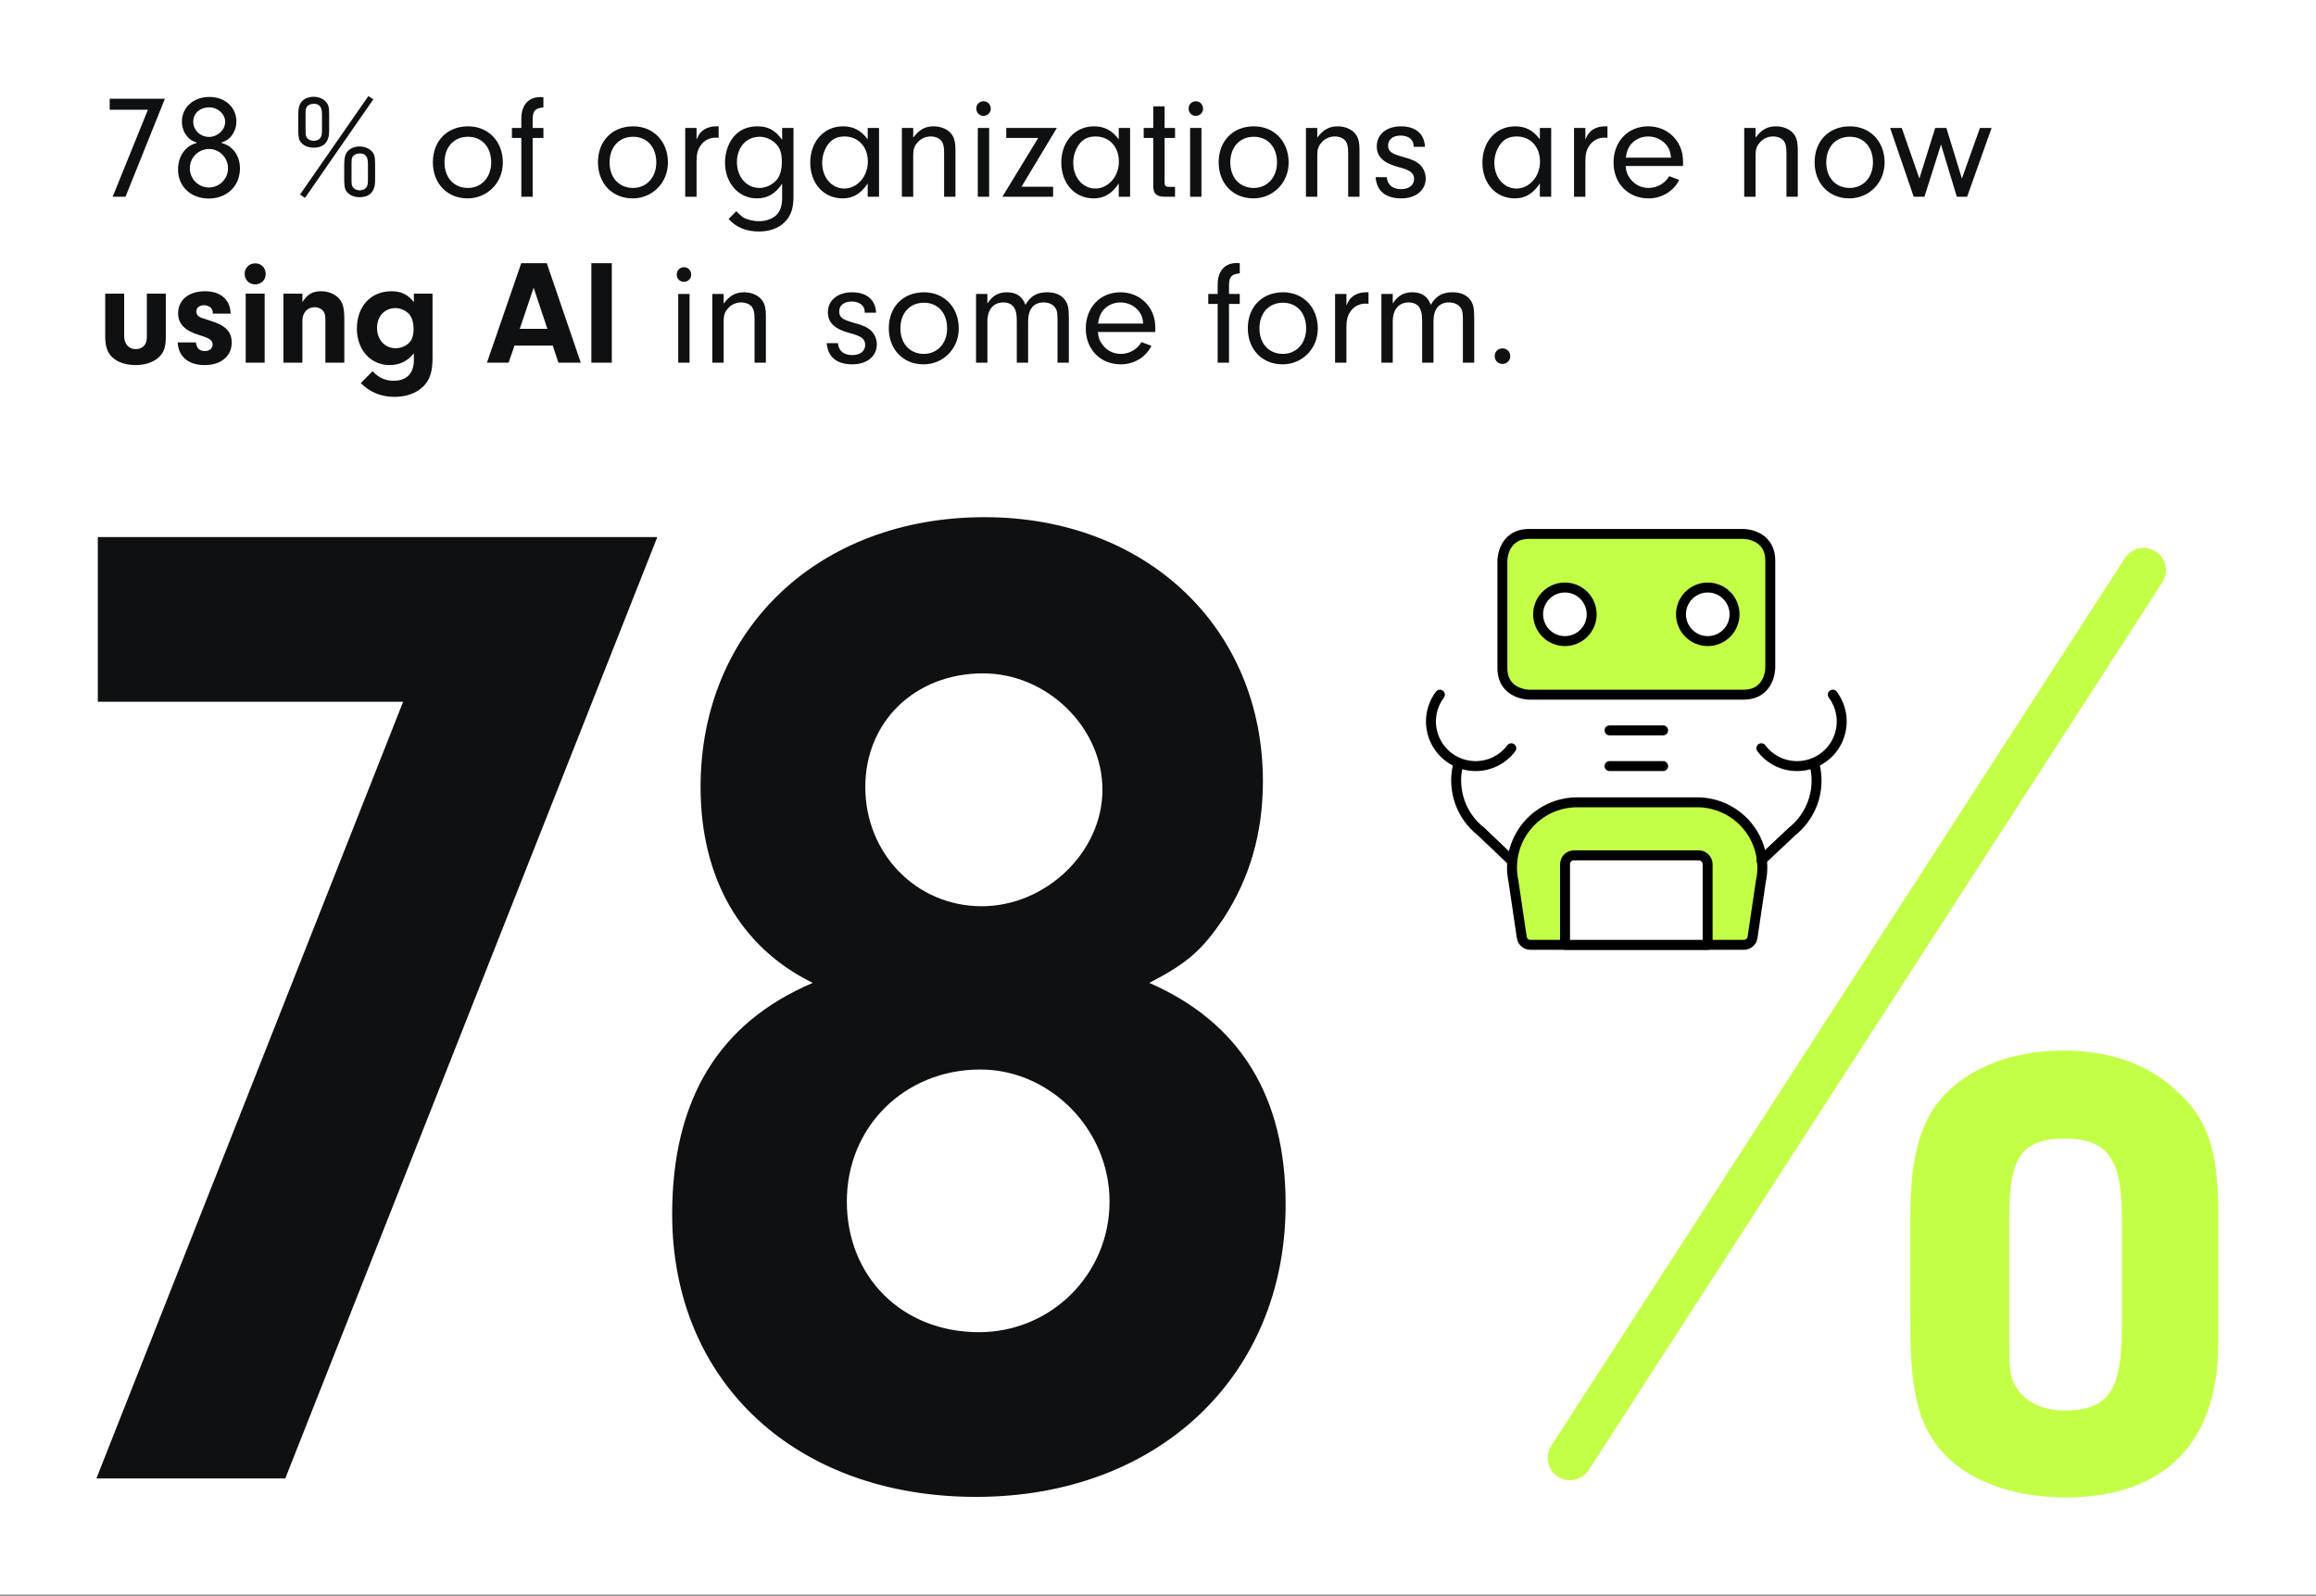 <svg width="1200" height="827" viewBox="0 0 1200 827" fill="none" xmlns="http://www.w3.org/2000/svg">
<rect x="0" y="0" width="1200" height="827" fill="#808080" stroke="none"/>
<g clip-path="url(#clip0_2907_270)">
<rect width="1200" height="826.342" fill="white"/>
<path d="M76.629 56.878H56.838V51.157H85.442L65.033 101.949H58.384L76.629 56.878ZM114.51 73.963C117.448 74.891 118.839 75.587 120.463 77.288C123.014 79.839 124.328 83.241 124.328 87.261C124.328 96.383 117.602 102.877 108.171 102.877C98.816 102.877 92.245 96.615 92.245 87.802C92.245 83.704 93.637 79.994 96.111 77.442C97.734 75.742 99.048 74.969 102.141 73.963C99.435 73.036 98.275 72.263 96.884 70.562C95.183 68.475 94.255 65.846 94.255 62.986C94.255 55.641 100.285 50.23 108.48 50.23C116.597 50.23 122.473 55.564 122.473 62.908C122.473 65.846 121.468 68.629 119.612 70.794C118.221 72.34 117.139 73.036 114.51 73.963ZM108.48 55.641C103.532 55.641 100.131 58.734 100.131 63.063C100.131 67.47 103.764 70.948 108.325 70.948C112.732 70.948 116.675 67.315 116.675 63.14C116.675 59.12 112.887 55.641 108.48 55.641ZM108.403 77.21C102.836 77.21 98.353 81.617 98.353 87.183C98.353 92.672 102.759 97.156 108.248 97.156C113.737 97.156 118.144 92.672 118.144 87.183C118.144 81.772 113.737 77.21 108.403 77.21ZM170.544 59.584V67.933C170.544 73.577 167.761 76.515 162.504 76.515C159.875 76.515 157.633 75.664 156.164 74.041C154.85 72.572 154.618 71.49 154.541 67.547V59.661C154.541 55.951 155.082 53.941 156.473 52.472C157.788 51.003 160.107 50.153 162.581 50.153C164.9 50.153 166.91 50.926 168.379 52.24C170.157 53.941 170.544 55.1 170.544 59.584ZM158.329 59.739V66.851C158.329 69.944 158.406 70.407 159.025 71.335C159.643 72.34 161.035 72.959 162.581 72.959C164.204 72.959 165.596 72.263 166.214 71.103C166.678 70.253 166.833 69.402 166.833 67.083V59.12C166.833 55.487 165.519 53.786 162.658 53.786C161.112 53.786 159.798 54.327 159.102 55.178C158.406 56.105 158.329 56.724 158.329 59.739ZM194.355 85.328V93.677C194.355 99.243 191.572 102.181 186.315 102.181C183.686 102.181 181.444 101.331 179.975 99.707C178.661 98.238 178.429 97.156 178.352 93.291V85.405C178.352 81.694 178.893 79.684 180.285 78.216C181.676 76.747 183.918 75.896 186.392 75.896C188.711 75.896 190.721 76.669 192.19 77.984C193.968 79.684 194.355 80.844 194.355 85.328ZM182.14 85.483V92.595C182.14 95.687 182.217 96.074 182.836 97.001C183.454 98.007 184.923 98.625 186.392 98.625C187.938 98.625 189.407 97.929 190.025 96.769C190.489 95.919 190.644 95.146 190.644 92.827V84.864C190.644 81.153 189.33 79.53 186.469 79.53C184.923 79.53 183.609 80.071 182.913 80.921C182.217 81.849 182.14 82.468 182.14 85.483ZM193.427 51.467L158.02 102.568L155.468 100.79L190.876 49.766L193.427 51.467ZM242.528 65.46C253.042 65.46 260.541 73.268 260.541 84.246C260.541 94.682 252.501 102.8 242.296 102.8C231.705 102.8 224.283 95.069 224.283 84.091C224.283 73.036 231.705 65.46 242.528 65.46ZM242.528 70.871C235.184 70.871 230.313 76.206 230.313 84.168C230.313 92.054 235.184 97.388 242.451 97.388C249.486 97.388 254.511 91.899 254.511 84.168C254.511 76.206 249.718 70.871 242.528 70.871ZM275.991 71.49V101.949H270.116V71.49H265.245V66.31H270.116V61.517C270.116 54.482 273.749 50.307 279.934 50.307C280.243 50.307 280.939 50.307 281.557 50.384V55.641C277.305 56.105 276.146 57.342 275.991 61.517V66.31H281.557V71.49H275.991ZM328.066 65.46C338.58 65.46 346.079 73.268 346.079 84.246C346.079 94.682 338.039 102.8 327.834 102.8C317.243 102.8 309.821 95.069 309.821 84.091C309.821 73.036 317.243 65.46 328.066 65.46ZM328.066 70.871C320.721 70.871 315.851 76.206 315.851 84.168C315.851 92.054 320.721 97.388 327.988 97.388C335.024 97.388 340.049 91.899 340.049 84.168C340.049 76.206 335.255 70.871 328.066 70.871ZM355.035 66.31H360.91V72.34C361.993 69.789 362.766 68.707 364.157 67.624C365.935 66.233 368.409 65.46 370.961 65.46H372.352V71.412C371.734 71.335 371.115 71.335 370.729 71.335C367.559 71.335 364.776 72.804 362.998 75.432C361.452 77.674 360.91 79.762 360.91 83.859V101.949H355.035V66.31ZM405.254 72.417V66.31H411.13V102.181C411.13 108.134 409.661 112.154 406.414 115.246C403.244 118.339 398.683 119.962 393.271 119.962C386.623 119.962 381.366 117.797 377.5 113.468L381.52 109.448C383.144 111.149 383.917 111.845 384.922 112.54C386.932 113.777 390.256 114.628 393.271 114.628C396.982 114.628 400.538 113.314 402.548 111.149C404.326 109.216 405.254 106.356 405.254 102.645V95.146C401.775 100.403 397.678 102.8 392.112 102.8C382.68 102.8 375.645 94.837 375.645 84.246C375.645 78.525 377.732 73.036 381.288 69.634C384.149 66.851 388.014 65.46 392.575 65.46C397.987 65.46 401.621 67.47 405.254 72.417ZM393.658 70.871C386.7 70.871 381.83 76.283 381.83 84.014C381.83 91.667 386.777 97.388 393.503 97.388C396.905 97.388 400.229 95.764 402.548 93.059C404.094 91.281 405.099 87.802 405.099 84.246C405.099 79.607 404.404 77.133 402.316 74.814C400.152 72.417 396.827 70.871 393.658 70.871ZM449.583 72.185V66.31H455.459V101.949H449.583V95.069C446.027 100.403 442.007 102.8 436.595 102.8C426.777 102.8 419.82 95.069 419.82 84.246C419.82 73.345 426.932 65.46 436.75 65.46C442.162 65.46 446.104 67.547 449.583 72.185ZM437.6 70.717C433.735 70.717 431.029 72.031 428.942 74.969C427.087 77.52 426.004 80.921 426.004 84.4C426.004 91.976 430.952 97.697 437.446 97.697C444.172 97.697 449.661 91.435 449.661 83.782C449.661 76.051 444.713 70.717 437.6 70.717ZM467.298 66.31H473.174V71.335C476.266 67.16 479.359 65.46 483.765 65.46C487.012 65.46 489.95 66.542 492.037 68.397C494.279 70.562 495.052 73.036 495.052 77.906V101.949H489.177V79.221C489.177 76.051 488.79 74.35 487.862 73.113C486.78 71.644 484.693 70.717 482.296 70.717C479.668 70.717 477.271 71.722 475.493 73.732C473.792 75.587 473.174 77.288 473.174 80.225V101.949H467.298V66.31ZM512.508 66.31V101.949H506.632V66.31H512.508ZM509.647 52.472C511.735 52.472 513.358 54.173 513.358 56.337C513.358 58.425 511.657 60.048 509.57 60.048C507.483 60.048 505.859 58.425 505.859 56.26C505.859 54.095 507.483 52.472 509.647 52.472ZM529.264 96.769H545.654V101.949H519.369L537.923 71.49H521.379V66.31H547.586L529.264 96.769ZM579.664 72.185V66.31H585.539V101.949H579.664V95.069C576.108 100.403 572.088 102.8 566.676 102.8C556.858 102.8 549.9 95.069 549.9 84.246C549.9 73.345 557.013 65.46 566.831 65.46C572.242 65.46 576.185 67.547 579.664 72.185ZM567.681 70.717C563.816 70.717 561.11 72.031 559.023 74.969C557.167 77.52 556.085 80.921 556.085 84.4C556.085 91.976 561.033 97.697 567.526 97.697C574.252 97.697 579.741 91.435 579.741 83.782C579.741 76.051 574.794 70.717 567.681 70.717ZM603.415 71.49V94.682C603.492 96.46 603.956 96.847 606.12 96.847H608.826V101.949H603.337C599.163 101.872 597.539 100.326 597.539 96.383V71.49H592.591V66.31H597.539V55.1H603.415V66.31H608.826V71.49H603.415ZM622.506 66.31V101.949H616.631V66.31H622.506ZM619.646 52.472C621.733 52.472 623.357 54.173 623.357 56.337C623.357 58.425 621.656 60.048 619.568 60.048C617.481 60.048 615.858 58.425 615.858 56.26C615.858 54.095 617.481 52.472 619.646 52.472ZM649.681 65.46C660.195 65.46 667.694 73.268 667.694 84.246C667.694 94.682 659.654 102.8 649.449 102.8C638.858 102.8 631.436 95.069 631.436 84.091C631.436 73.036 638.858 65.46 649.681 65.46ZM649.681 70.871C642.337 70.871 637.467 76.206 637.467 84.168C637.467 92.054 642.337 97.388 649.604 97.388C656.639 97.388 661.664 91.899 661.664 84.168C661.664 76.206 656.871 70.871 649.681 70.871ZM676.65 66.31H682.526V71.335C685.618 67.16 688.711 65.46 693.117 65.46C696.364 65.46 699.302 66.542 701.389 68.397C703.631 70.562 704.404 73.036 704.404 77.906V101.949H698.529V79.221C698.529 76.051 698.142 74.35 697.215 73.113C696.132 71.644 694.045 70.717 691.648 70.717C689.02 70.717 686.623 71.722 684.845 73.732C683.144 75.587 682.526 77.288 682.526 80.225V101.949H676.65V66.31ZM738.326 76.051H732.451V75.664C732.451 72.34 729.745 70.253 725.648 70.253C721.705 70.253 719.231 72.263 719.231 75.355C719.231 78.447 720.777 79.607 727.194 81.385C731.755 82.622 734.152 83.782 735.852 85.483C737.631 87.261 738.713 89.812 738.713 92.44C738.713 98.625 733.611 102.8 726.034 102.8C717.917 102.8 713.356 99.011 712.737 91.822H718.535C718.922 95.842 721.55 98.007 726.034 98.007C730.054 98.007 732.683 95.919 732.683 92.749C732.683 89.657 730.673 88.111 724.565 86.565C716.835 84.478 713.356 81.231 713.356 75.819C713.356 69.634 718.381 65.46 725.88 65.46C733.456 65.46 738.017 69.325 738.326 76.051ZM797.849 72.185V66.31H803.725V101.949H797.849V95.069C794.293 100.403 790.273 102.8 784.861 102.8C775.043 102.8 768.085 95.069 768.085 84.246C768.085 73.345 775.198 65.46 785.016 65.46C790.427 65.46 794.37 67.547 797.849 72.185ZM785.866 70.717C782.001 70.717 779.295 72.031 777.208 74.969C775.352 77.52 774.27 80.921 774.27 84.4C774.27 91.976 779.218 97.697 785.712 97.697C792.438 97.697 797.926 91.435 797.926 83.782C797.926 76.051 792.979 70.717 785.866 70.717ZM815.564 66.31H821.44V72.34C822.522 69.789 823.295 68.707 824.687 67.624C826.465 66.233 828.939 65.46 831.49 65.46H832.881V71.412C832.263 71.335 831.644 71.335 831.258 71.335C828.088 71.335 825.305 72.804 823.527 75.432C821.981 77.674 821.44 79.762 821.44 83.859V101.949H815.564V66.31ZM871.981 86.024H842.294C842.603 89.039 843.145 90.585 844.613 92.518C846.933 95.687 850.334 97.388 854.2 97.388C858.606 97.388 862.781 94.992 864.868 91.281L870.048 93.213C867.11 99.166 861.003 102.8 854.2 102.8C843.608 102.8 836.032 95.069 836.032 84.246C836.032 73.268 843.531 65.46 853.968 65.46C864.327 65.46 872.058 73.268 872.058 83.704C872.058 84.168 872.058 85.173 871.981 86.024ZM842.372 81.694H865.796C865.564 78.911 865.023 77.365 863.786 75.587C861.544 72.572 857.911 70.717 853.968 70.717C850.025 70.717 846.469 72.572 844.382 75.664C843.299 77.365 842.835 78.834 842.372 81.694ZM903.744 66.31H909.62V71.335C912.712 67.16 915.804 65.46 920.211 65.46C923.458 65.46 926.396 66.542 928.483 68.397C930.725 70.562 931.498 73.036 931.498 77.906V101.949H925.623V79.221C925.623 76.051 925.236 74.35 924.308 73.113C923.226 71.644 921.139 70.717 918.742 70.717C916.114 70.717 913.717 71.722 911.939 73.732C910.238 75.587 909.62 77.288 909.62 80.225V101.949H903.744V66.31ZM958.462 65.46C968.976 65.46 976.475 73.268 976.475 84.246C976.475 94.682 968.435 102.8 958.23 102.8C947.639 102.8 940.218 95.069 940.218 84.091C940.218 73.036 947.639 65.46 958.462 65.46ZM958.462 70.871C951.118 70.871 946.248 76.206 946.248 84.168C946.248 92.054 951.118 97.388 958.385 97.388C965.42 97.388 970.445 91.899 970.445 84.168C970.445 76.206 965.652 70.871 958.462 70.871ZM1025.88 66.31H1031.91L1019.23 101.949H1013.9L1005.7 74.891L997.121 101.949H991.555L979.34 66.31H985.371L994.493 92.518L1002.69 66.31H1008.49L1016.53 92.518L1025.88 66.31ZM76.088 152.155H85.906V174.807C85.906 180.064 84.824 183.001 81.886 185.475C79.025 187.872 75.005 189.186 70.29 189.186C65.342 189.186 61.09 187.795 58.307 185.243C55.756 182.924 54.519 179.523 54.519 174.807V152.155H64.337V174.188C64.337 178.208 66.733 180.914 70.29 180.914C73.923 180.914 76.088 178.595 76.088 174.807V152.155ZM119.51 162.515H110.233V161.896C110.233 159.732 108.3 158.185 105.672 158.185C103.275 158.185 101.729 159.5 101.729 161.432C101.729 162.36 102.115 163.288 102.734 163.752C103.816 164.602 103.893 164.602 108.841 166.148C116.881 168.622 120.051 171.792 120.051 177.59C120.051 184.548 114.485 189.186 106.135 189.186C97.631 189.186 92.452 184.857 92.065 177.435H101.497C101.961 180.528 103.352 181.919 106.213 181.919C108.532 181.919 110.155 180.528 110.155 178.518C110.155 176.353 108.764 175.348 103.507 173.724C95.776 171.405 92.297 167.926 92.297 162.283C92.297 155.48 97.786 150.918 106.135 150.918C114.33 150.918 119.278 155.248 119.51 162.515ZM137.132 152.155V187.949H127.314V152.155H137.132ZM132.261 136.462C135.431 136.462 137.673 138.781 137.673 142.028C137.673 145.043 135.354 147.362 132.261 147.362C129.092 147.362 126.773 145.043 126.773 141.951C126.773 138.781 129.092 136.462 132.261 136.462ZM146.867 152.155H156.685V156.562C159.314 152.465 161.942 150.918 166.426 150.918C169.828 150.918 173.075 152.155 175.24 154.243C177.559 156.562 178.409 159.422 178.409 165.298V187.949H168.591V165.762C168.591 163.752 168.359 162.592 167.741 161.587C166.813 160.118 164.957 159.19 163.025 159.19C159.237 159.19 156.685 162.051 156.685 166.226V187.949H146.867V152.155ZM214.445 156.562V152.155H224.109V185.321C224.109 192.665 222.717 196.917 219.316 200.241C215.837 203.72 210.58 205.653 204.472 205.653C197.515 205.653 191.794 203.334 186.923 198.54L193.031 192.356C196.2 195.757 199.602 197.304 204.086 197.304C210.657 197.304 214.445 193.438 214.445 186.712V183.079C211.198 187.176 207.024 189.186 201.844 189.186C192.026 189.186 184.913 181.223 184.913 170.323C184.913 158.727 192.103 150.918 202.849 150.918C207.874 150.918 211.353 152.619 214.445 156.562ZM204.936 159.654C199.293 159.654 195.35 163.906 195.35 169.859C195.35 176.044 199.37 180.45 205.014 180.45C207.874 180.45 210.657 179.213 212.435 177.126C213.595 175.734 214.291 173.493 214.291 170.787C214.291 166.921 213.44 164.293 211.662 162.437C209.884 160.737 207.41 159.654 204.936 159.654ZM286.394 179.059H266.603L263.511 187.949H252.301L270.082 136.384H283.302L300.928 187.949H289.332L286.394 179.059ZM283.611 170.4L276.499 149.063L269.309 170.4H283.611ZM316.996 136.384V187.949H306.404V136.384H316.996ZM357.287 152.31V187.949H351.411V152.31H357.287ZM354.426 138.472C356.514 138.472 358.137 140.173 358.137 142.337C358.137 144.425 356.436 146.048 354.349 146.048C352.262 146.048 350.638 144.425 350.638 142.26C350.638 140.095 352.262 138.472 354.426 138.472ZM369.077 152.31H374.953V157.335C378.045 153.16 381.137 151.46 385.544 151.46C388.791 151.46 391.729 152.542 393.816 154.397C396.058 156.562 396.831 159.036 396.831 163.906V187.949H390.956V165.221C390.956 162.051 390.569 160.35 389.641 159.113C388.559 157.644 386.472 156.717 384.075 156.717C381.447 156.717 379.05 157.722 377.272 159.732C375.571 161.587 374.953 163.288 374.953 166.226V187.949H369.077V152.31ZM453.931 162.051H448.055V161.664C448.055 158.34 445.349 156.253 441.252 156.253C437.309 156.253 434.835 158.263 434.835 161.355C434.835 164.447 436.382 165.607 442.798 167.385C447.359 168.622 449.756 169.782 451.457 171.483C453.235 173.261 454.317 175.812 454.317 178.44C454.317 184.625 449.215 188.8 441.639 188.8C433.521 188.8 428.96 185.011 428.342 177.822H434.14C434.526 181.842 437.155 184.006 441.639 184.006C445.659 184.006 448.287 181.919 448.287 178.75C448.287 175.657 446.277 174.111 440.17 172.565C432.439 170.477 428.96 167.231 428.96 161.819C428.96 155.634 433.985 151.46 441.484 151.46C449.06 151.46 453.621 155.325 453.931 162.051ZM478.757 151.46C489.271 151.46 496.77 159.268 496.77 170.246C496.77 180.682 488.73 188.8 478.525 188.8C467.934 188.8 460.512 181.069 460.512 170.091C460.512 159.036 467.934 151.46 478.757 151.46ZM478.757 156.871C471.413 156.871 466.542 162.205 466.542 170.168C466.542 178.054 471.413 183.388 478.68 183.388C485.715 183.388 490.74 177.899 490.74 170.168C490.74 162.205 485.947 156.871 478.757 156.871ZM505.726 152.31H511.602V157.258C514.307 153.16 517.322 151.46 521.729 151.46C526.599 151.46 529.692 153.547 531.315 157.954C533.944 153.392 537.268 151.46 542.602 151.46C546.7 151.46 549.792 152.774 551.647 155.248C553.348 157.49 553.812 159.5 553.812 165.143V187.949H547.937V166.535C547.937 162.205 547.782 161.2 546.932 159.732C545.849 157.876 543.53 156.717 540.747 156.717C535.567 156.717 532.707 160.195 532.707 166.535V187.949H526.831V166.612C526.831 163.133 526.522 161.355 525.672 159.809C524.667 157.799 522.502 156.717 519.874 156.717C514.694 156.717 511.602 160.427 511.602 166.612V187.949H505.726V152.31ZM598.532 172.024H568.846C569.155 175.039 569.696 176.585 571.165 178.518C573.484 181.687 576.886 183.388 580.751 183.388C585.158 183.388 589.332 180.991 591.42 177.281L596.599 179.213C593.662 185.166 587.554 188.8 580.751 188.8C570.16 188.8 562.584 181.069 562.584 170.246C562.584 159.268 570.082 151.46 580.519 151.46C590.878 151.46 598.609 159.268 598.609 169.704C598.609 170.168 598.609 171.173 598.532 172.024ZM568.923 167.694H592.347C592.115 164.911 591.574 163.365 590.337 161.587C588.095 158.572 584.462 156.717 580.519 156.717C576.576 156.717 573.02 158.572 570.933 161.664C569.851 163.365 569.387 164.834 568.923 167.694ZM636.79 157.49V187.949H630.914V157.49H626.044V152.31H630.914V147.517C630.914 140.482 634.548 136.307 640.732 136.307C641.041 136.307 641.737 136.307 642.356 136.384V141.641C638.104 142.105 636.944 143.342 636.79 147.517V152.31H642.356V157.49H636.79ZM664.781 151.46C675.295 151.46 682.793 159.268 682.793 170.246C682.793 180.682 674.753 188.8 664.549 188.8C653.957 188.8 646.536 181.069 646.536 170.091C646.536 159.036 653.957 151.46 664.781 151.46ZM664.781 156.871C657.436 156.871 652.566 162.205 652.566 170.168C652.566 178.054 657.436 183.388 664.703 183.388C671.738 183.388 676.763 177.899 676.763 170.168C676.763 162.205 671.97 156.871 664.781 156.871ZM691.75 152.31H697.625V158.34C698.708 155.789 699.481 154.707 700.872 153.624C702.65 152.233 705.124 151.46 707.675 151.46H709.067V157.412C708.448 157.335 707.83 157.335 707.443 157.335C704.274 157.335 701.491 158.804 699.713 161.432C698.166 163.674 697.625 165.762 697.625 169.859V187.949H691.75V152.31ZM715.758 152.31H721.633V157.258C724.339 153.16 727.354 151.46 731.761 151.46C736.631 151.46 739.723 153.547 741.347 157.954C743.975 153.392 747.3 151.46 752.634 151.46C756.731 151.46 759.824 152.774 761.679 155.248C763.38 157.49 763.844 159.5 763.844 165.143V187.949H757.968V166.535C757.968 162.205 757.814 161.2 756.963 159.732C755.881 157.876 753.562 156.717 750.778 156.717C745.599 156.717 742.738 160.195 742.738 166.535V187.949H736.863V166.612C736.863 163.133 736.554 161.355 735.703 159.809C734.698 157.799 732.534 156.717 729.905 156.717C724.725 156.717 721.633 160.427 721.633 166.612V187.949H715.758V152.31ZM778.491 180.528C780.81 180.528 782.511 182.228 782.511 184.625C782.511 186.867 780.733 188.568 778.491 188.568C776.171 188.568 774.471 186.867 774.471 184.548C774.471 182.228 776.171 180.528 778.491 180.528Z" fill="#0F1011"/>
<path d="M1149.35 628.008V696.192C1149.35 747.652 1121.46 775.955 1070.22 775.955C1044.28 775.955 1022.23 768.236 1008.61 754.728C994.989 741.22 989.8 723.852 989.8 686.544V631.225C989.8 599.062 994.989 580.408 1007.96 566.9C1021.58 552.748 1043.63 544.386 1068.93 544.386C1091.63 544.386 1111.73 550.819 1126 563.684C1143.51 578.478 1149.35 595.203 1149.35 628.008ZM1041.04 631.225V689.76C1041.04 709.701 1041.04 712.917 1044.93 719.349C1049.47 726.425 1058.55 730.928 1069.58 730.928C1092.28 730.928 1099.41 720.636 1099.41 688.473V629.938C1099.41 600.349 1091.63 590.057 1070.22 590.057C1047.52 590.057 1041.04 599.062 1041.04 631.225Z" fill="#C4FF47"/>
<path d="M1110.7 295.484L813.483 755.473" stroke="#C4FF47" stroke-width="23.123" stroke-linecap="round" stroke-linejoin="round"/>
<path d="M792.322 276.689H903.363C903.363 276.689 917.243 276.689 917.243 290.569V346.09C917.243 346.09 917.243 359.97 903.363 359.97H792.322C792.322 359.97 778.442 359.97 778.442 346.09V290.569C778.442 290.569 778.442 276.689 792.322 276.689Z" fill="#C4FF47" stroke="black" stroke-width="5.154" stroke-linecap="round" stroke-linejoin="round"/>
<path d="M796.949 318.33C796.949 322.011 798.411 325.542 801.014 328.145C803.617 330.748 807.148 332.21 810.829 332.21C814.51 332.21 818.04 330.748 820.644 328.145C823.247 325.542 824.709 322.011 824.709 318.33C824.709 314.649 823.247 311.118 820.644 308.515C818.04 305.912 814.51 304.45 810.829 304.45C807.148 304.45 803.617 305.912 801.014 308.515C798.411 311.118 796.949 314.649 796.949 318.33Z" fill="white" stroke="black" stroke-width="5.154" stroke-linecap="round" stroke-linejoin="round"/>
<path d="M870.976 318.33C870.976 322.011 872.438 325.542 875.042 328.145C877.645 330.748 881.175 332.21 884.856 332.21C888.538 332.21 892.068 330.748 894.671 328.145C897.274 325.542 898.736 322.011 898.736 318.33C898.736 314.649 897.274 311.118 894.671 308.515C892.068 305.912 888.538 304.45 884.856 304.45C881.175 304.45 877.645 305.912 875.042 308.515C872.438 311.118 870.976 314.649 870.976 318.33Z" fill="white" stroke="black" stroke-width="5.154" stroke-linecap="round" stroke-linejoin="round"/>
<path d="M833.962 378.477H861.723" stroke="black" stroke-width="5.154" stroke-linecap="round" stroke-linejoin="round"/>
<path d="M833.962 396.984H861.723" stroke="black" stroke-width="5.154" stroke-linecap="round" stroke-linejoin="round"/>
<path d="M878.935 415.747H817.239C812.195 415.745 807.214 416.871 802.662 419.043C798.11 421.215 794.101 424.378 790.931 428.301C787.76 432.223 785.508 436.805 784.339 441.711C783.17 446.617 783.114 451.722 784.175 456.653L788.516 485.924C788.712 486.975 789.275 487.922 790.103 488.598C790.931 489.274 791.972 489.635 793.042 489.617H903.502C904.571 489.635 905.612 489.274 906.441 488.598C907.269 487.922 907.831 486.975 908.027 485.924L912.368 456.653C913.436 451.692 913.373 446.554 912.184 441.621C910.995 436.688 908.709 432.086 905.498 428.156C902.286 424.227 898.23 421.071 893.632 418.923C889.033 416.774 884.01 415.689 878.935 415.747Z" fill="#C4FF47" stroke="black" stroke-width="5.154" stroke-linecap="round" stroke-linejoin="round"/>
<path d="M912.617 445.842L928.44 430.944C933.438 426.992 937.213 421.704 939.326 415.692C941.438 409.681 941.803 403.194 940.377 396.984V395.226" stroke="black" stroke-width="5.154" stroke-linecap="round" stroke-linejoin="round"/>
<path d="M949.63 359.97C952.208 363.407 953.778 367.494 954.164 371.773C954.549 376.052 953.736 380.353 951.815 384.196C949.893 388.039 946.94 391.27 943.286 393.529C939.631 395.788 935.42 396.984 931.123 396.984C927.531 396.991 923.986 396.158 920.773 394.552C917.56 392.945 914.766 390.609 912.617 387.731" stroke="black" stroke-width="5.154" stroke-linecap="round" stroke-linejoin="round"/>
<path d="M783.068 445.842L767.43 430.944C762.399 427.014 758.588 421.735 756.442 415.723C754.296 409.71 753.903 403.211 755.308 396.984V395.133" stroke="black" stroke-width="5.154" stroke-linecap="round" stroke-linejoin="round"/>
<path d="M746.055 359.97C743.477 363.407 741.907 367.494 741.521 371.773C741.136 376.052 741.949 380.353 743.87 384.196C745.792 388.039 748.745 391.27 752.399 393.529C756.054 395.788 760.265 396.984 764.562 396.984C768.154 396.991 771.699 396.158 774.912 394.552C778.125 392.945 780.919 390.609 783.068 387.731" stroke="black" stroke-width="5.154" stroke-linecap="round" stroke-linejoin="round"/>
<path d="M884.779 489.618V447.871C884.779 446.641 884.292 445.461 883.427 444.591C882.561 443.721 881.386 443.233 880.162 443.233H815.523C814.299 443.233 813.124 443.721 812.259 444.591C811.393 445.461 810.906 446.641 810.906 447.871V489.618" fill="white"/>
<path d="M884.779 489.618V447.871C884.779 446.641 884.292 445.461 883.427 444.591C882.561 443.721 881.386 443.233 880.162 443.233H815.523C814.299 443.233 813.124 443.721 812.259 444.591C811.393 445.461 810.906 446.641 810.906 447.871V489.618H884.779Z" stroke="black" stroke-width="5.154" stroke-linecap="round" stroke-linejoin="round"/>
<path d="M595.494 509.333C642.583 529.935 666.128 568.195 666.128 624.113C666.128 713.142 599.909 775.682 505.73 775.682C412.287 775.682 348.275 716.085 348.275 629.264C348.275 569.666 372.555 529.935 421.116 509.333C383.592 490.939 362.99 454.886 362.99 407.797C362.99 326.126 424.059 268 510.145 268C594.022 268 654.356 325.39 654.356 404.854C654.356 431.341 647.734 454.886 633.754 476.223C622.718 492.41 615.36 499.032 595.494 509.333ZM509.409 348.935C474.092 348.935 448.34 373.951 448.34 407.797C448.34 442.378 474.827 469.601 508.673 469.601C541.783 469.601 571.214 441.642 571.214 409.268C571.214 376.894 542.518 348.935 509.409 348.935ZM507.937 554.215C468.941 554.215 438.775 583.646 438.775 622.642C438.775 661.638 467.47 690.333 507.201 690.333C544.726 690.333 574.892 660.166 574.892 622.642C574.892 585.118 543.99 554.215 507.937 554.215Z" fill="#0F1011"/>
<path d="M208.876 363.651H50.685V278.302H340.579L147.807 766.118H49.949L208.876 363.651Z" fill="#0F1011"/>
</g>
<defs>
<clipPath id="clip0_2907_270">
<rect width="1200" height="826.342" fill="white"/>
</clipPath>
</defs>
</svg>
